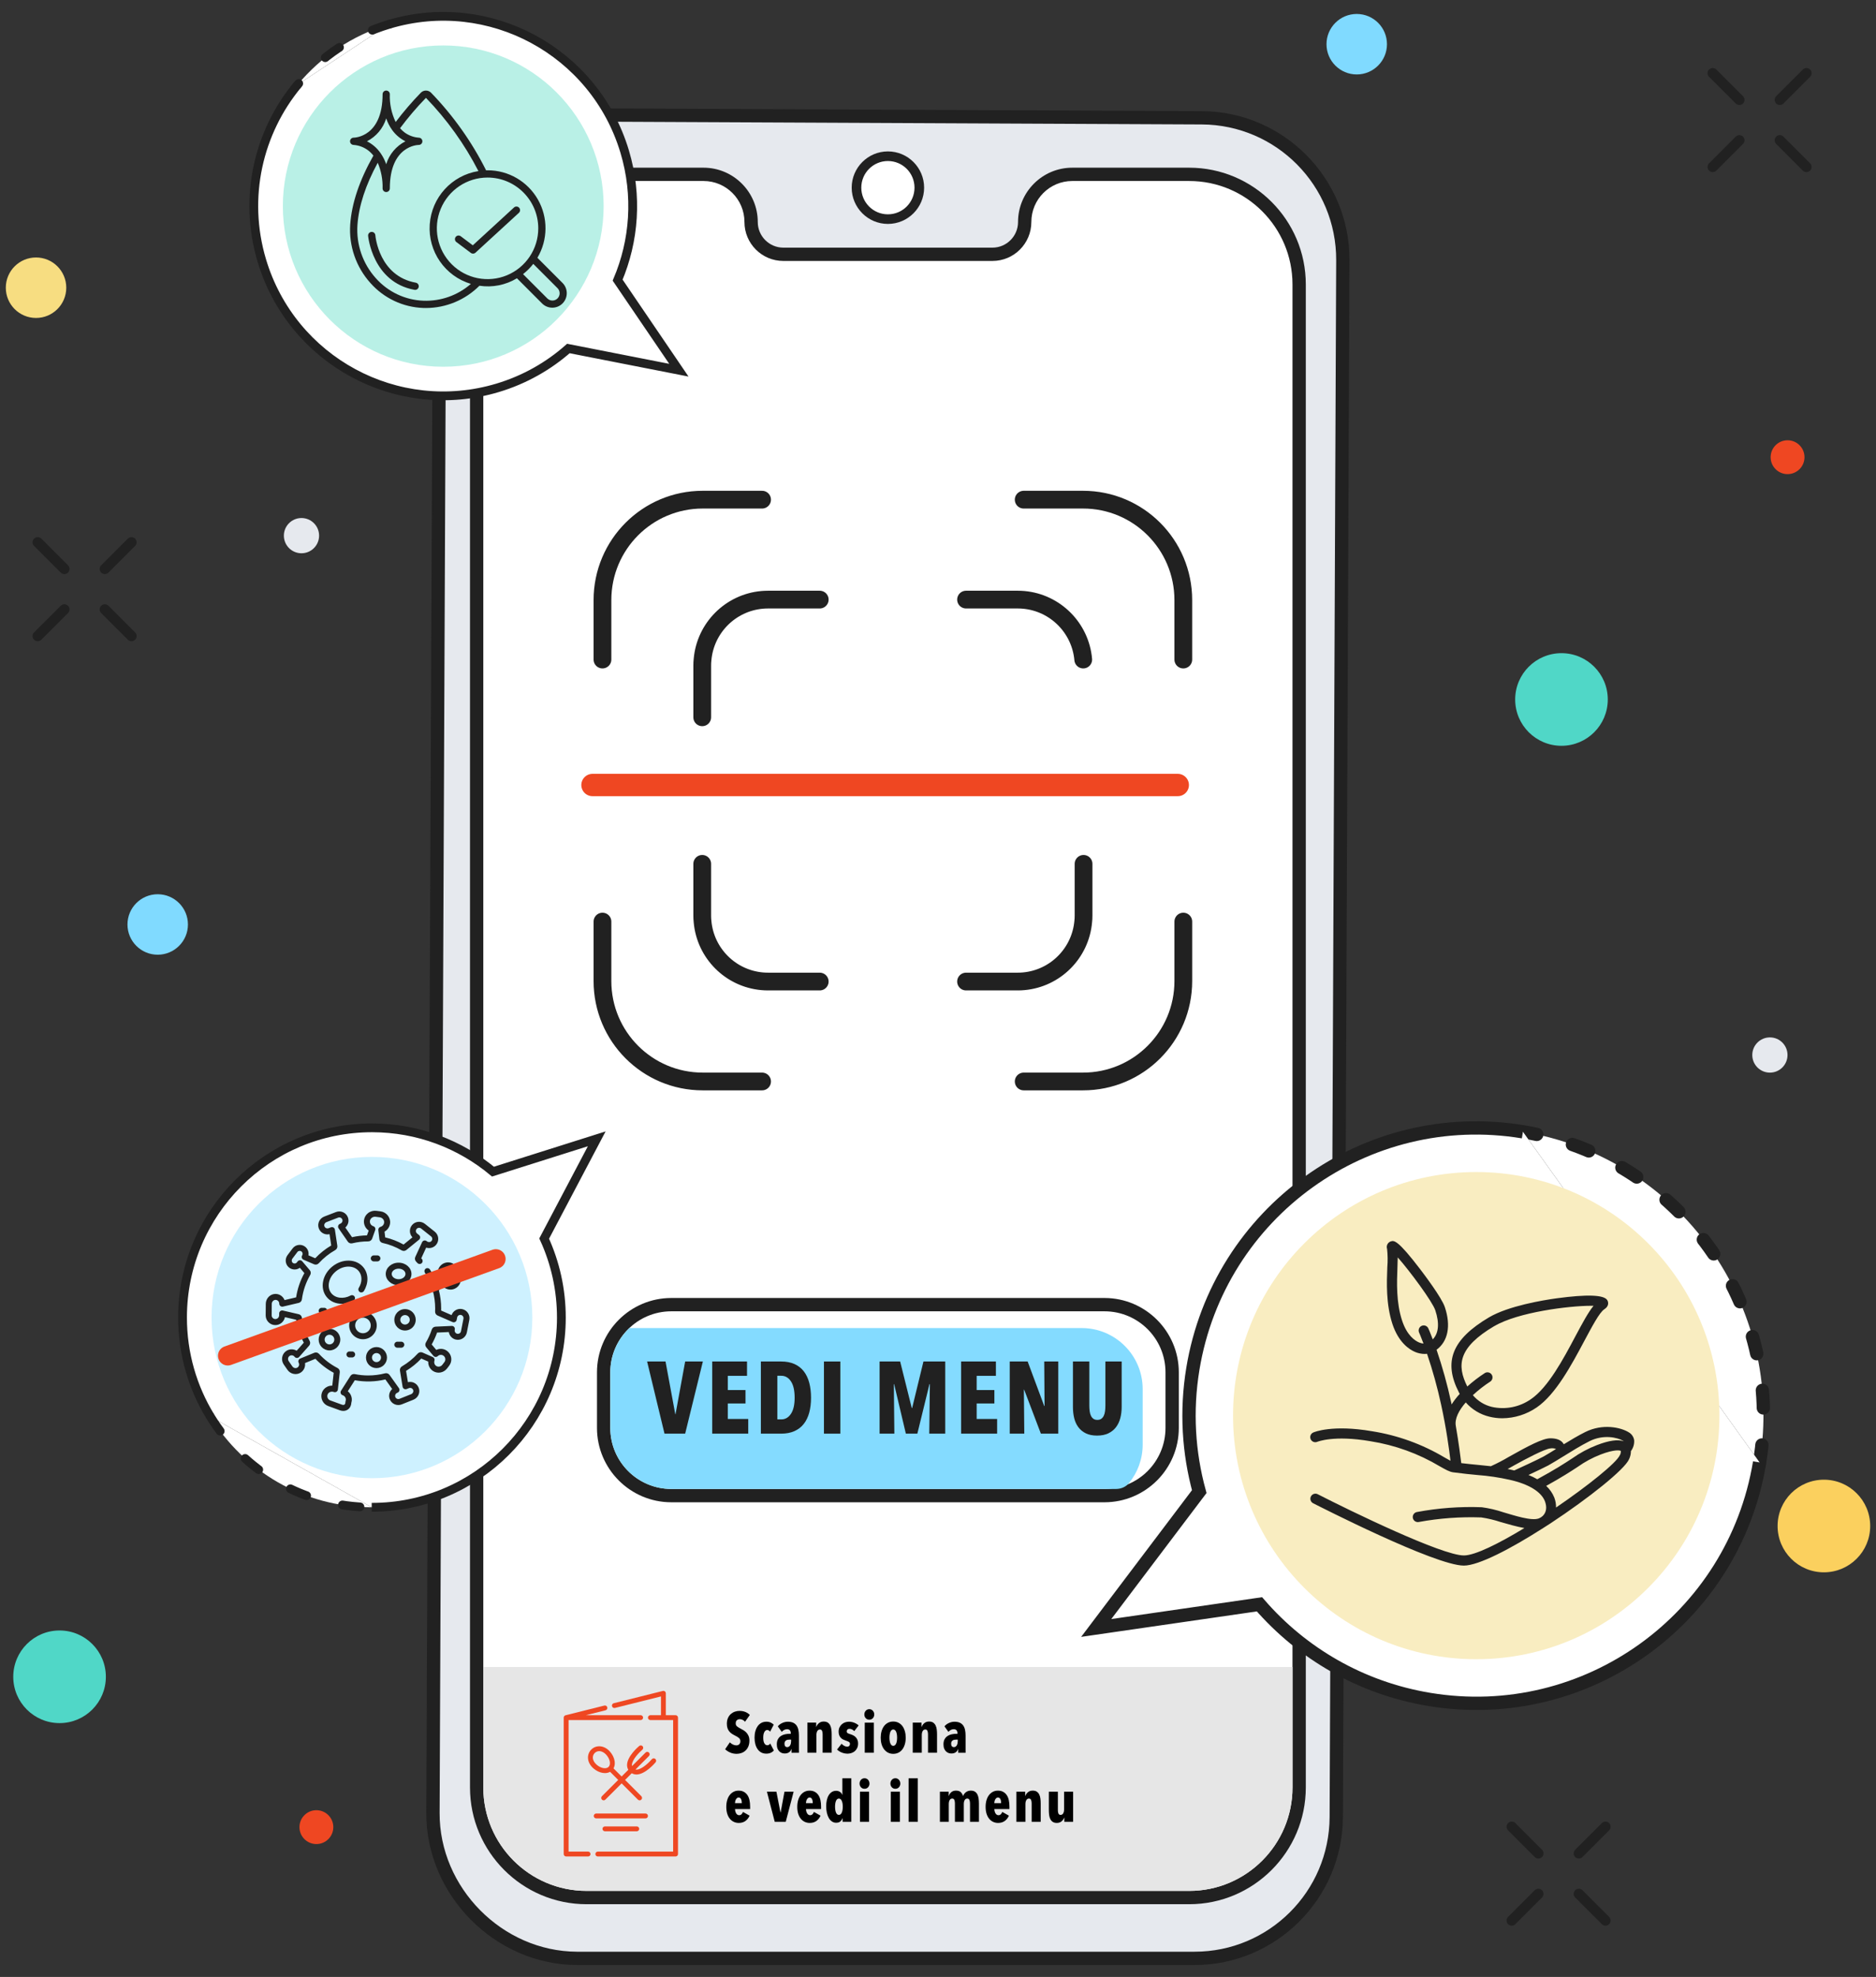 <?xml version="1.0" encoding="utf-8"?>
<!-- Generator: Adobe Illustrator 23.0.0, SVG Export Plug-In . SVG Version: 6.00 Build 0)  -->
<svg version="1.1" id="Livello_1" xmlns="http://www.w3.org/2000/svg" xmlns:xlink="http://www.w3.org/1999/xlink" x="0px" y="0px"
	 viewBox="0 0 336 354" style="enable-background:new 0 0 336 354;" xml:space="preserve">
<rect x="0" y="0" width="336" height="354" fill="#333333" stroke="none"/>
<style type="text/css">
	.st0{fill:none;stroke:#212121;stroke-width:2.384;stroke-miterlimit:10;}
	.st1{fill:#84DBFF;}
	.st2{fill:none;stroke:#212121;stroke-width:1.845;stroke-linecap:round;stroke-miterlimit:10;}
	.st3{fill:#FFFFFF;stroke:#212121;stroke-width:2.384;stroke-miterlimit:10;}
	
		.st4{fill:#FFFFFF;stroke:#212121;stroke-width:2.384;stroke-linecap:round;stroke-miterlimit:10;stroke-dasharray:3.521,7.417;}
	.st5{fill:#B9F0E6;}
	.st6{fill:#80DAFF;}
	.st7{fill:#F7DD81;}
	.st8{fill:#50D7C7;}
	.st9{fill:#FBD05E;}
	.st10{fill:#E6E9EE;}
	.st11{fill:#212121;}
	.st12{fill:#FFFFFF;}
	.st13{fill:#FBD05E;stroke:#212121;stroke-width:2.384;stroke-miterlimit:10;}
	.st14{fill:#EF4722;stroke:#212121;stroke-width:2.384;stroke-miterlimit:10;enable-background:new    ;}
	.st15{fill:#84DBFF;stroke:#212121;stroke-width:2.384;stroke-miterlimit:10;}
	.st16{fill:none;stroke:#EF4722;stroke-width:3.5;stroke-linecap:round;stroke-miterlimit:10;}
	.st17{fill:#EF4722;enable-background:new    ;}
	.st18{fill:#E6E9EE;stroke:#212121;stroke-width:2.384;stroke-miterlimit:10;}
	
		.st19{fill:#FFFFFF;stroke:#212121;stroke-width:2.384;stroke-linecap:round;stroke-miterlimit:10;stroke-dasharray:3.153,6.642;}
	.st20{fill:#F9EDC1;}
	.st21{fill:none;stroke:#212121;stroke-width:2.24;stroke-linecap:round;stroke-miterlimit:10;}
	.st22{fill:#FFFFFF;stroke:#212121;stroke-width:2.185;stroke-miterlimit:10;}
	.st23{fill:#CEF1FF;}
	.st24{fill-rule:evenodd;clip-rule:evenodd;fill:#212121;}
	.st25{fill:none;stroke:#212121;stroke-width:3.179;stroke-linecap:round;stroke-miterlimit:10;}
	.st26{fill:none;stroke:#EF4722;stroke-width:4;stroke-linecap:round;stroke-miterlimit:10;enable-background:new    ;}
	.st27{fill:#E6E6E6;}
	.st28{fill:#FFFFFF;stroke:#212121;stroke-width:1.572;stroke-miterlimit:10;}
	
		.st29{fill:#FFFFFF;stroke:#212121;stroke-width:1.572;stroke-linecap:round;stroke-miterlimit:10;stroke-dasharray:3.153,6.642;}
	
		.st30{fill:#FFFFFF;stroke:#212121;stroke-width:2.384;stroke-linecap:round;stroke-miterlimit:10;stroke-dasharray:3.153,6.642;}
	.st31{fill:#FFFFFF;stroke:#212121;stroke-width:2.384;stroke-miterlimit:10;}
	.st32{fill:none;stroke:#EF4722;stroke-width:3.5;stroke-linecap:round;stroke-miterlimit:10;enable-background:new    ;}
	.st33{enable-background:new    ;}
	.st34{fill:#EF4722;}
</style>
<g>
	<line class="st2" x1="6.754" y1="97.103" x2="11.527" y2="101.876"/>
	<line class="st2" x1="18.774" y1="109.124" x2="23.547" y2="113.897"/>
	<line class="st2" x1="6.754" y1="113.897" x2="11.527" y2="109.124"/>
	<line class="st2" x1="18.774" y1="101.876" x2="23.547" y2="97.103"/>
</g>
<g>
	<line class="st2" x1="306.754" y1="13.103" x2="311.527" y2="17.876"/>
	<line class="st2" x1="318.774" y1="25.124" x2="323.547" y2="29.897"/>
	<line class="st2" x1="306.754" y1="29.897" x2="311.527" y2="25.124"/>
	<line class="st2" x1="318.774" y1="17.876" x2="323.547" y2="13.103"/>
</g>
<g>
	<line class="st2" x1="270.754" y1="327.103" x2="275.527" y2="331.876"/>
	<line class="st2" x1="282.774" y1="339.124" x2="287.547" y2="343.897"/>
	<line class="st2" x1="270.754" y1="343.897" x2="275.527" y2="339.124"/>
	<line class="st2" x1="282.774" y1="331.876" x2="287.547" y2="327.103"/>
</g>
<g>
	<path class="st10" d="M86.562,300.02v20.045c0,10.231,8.282,18.526,18.499,18.526h107.932
		c10.217,0,18.499-8.294,18.499-18.526v-20.045H86.562z"/>
	<g>
		<g>
			<g>
				<g>
					<g>
						<g>
							<g>
								<g>
									<g>
										<g>
											<path class="st10" d="M103.32,350.672c-14.034-0.063-25.834-11.986-25.775-26.034
												l1.176-278.753c0.059-13.954,11.442-25.306,25.375-25.306l111.15,0.514
												c13.988,0.065,25.32,11.513,25.26,25.52l-1.177,278.754
												c-0.059,13.953-11.442,25.306-25.376,25.306H103.32z"/>
											<path class="st11" d="M104.098,21.771c0.038-0,0.075,0,0.113,0
												l111.031,0.514c13.354,0.062,24.13,10.95,24.074,24.323l-1.177,278.754
												c-0.056,13.342-10.875,24.118-24.183,24.118c-0.038,0-0.076-0-0.114-0
												l-110.521,0c-13.354-0.061-24.64-11.464-24.583-24.837l1.177-278.754
												C79.97,32.547,90.789,21.772,104.098,21.771 M104.098,19.387h-0
												c-14.588,0.001-26.506,11.886-26.568,26.493l-1.176,278.754
												c-0.062,14.694,12.282,27.164,26.957,27.231l110.532-0l0.114,0
												c14.587,0,26.505-11.884,26.567-26.492l1.177-278.754
												c0.062-14.664-11.802-26.649-26.447-26.717L104.222,19.387L104.098,19.387
												L104.098,19.387z"/>
										</g>
									</g>
								</g>
							</g>
						</g>
					</g>
				</g>
			</g>
		</g>
	</g>
	<g>
		<path class="st12" d="M105.061,339.783c-10.858,0-19.691-8.846-19.691-19.718V50.938
			c0-10.873,8.833-19.718,19.691-19.718h20.941c4.701,0,8.524,3.829,8.524,8.535
			c0,3.187,2.588,5.78,5.77,5.78h37.46c3.182,0,5.77-2.593,5.77-5.78
			c0-4.706,3.824-8.535,8.524-8.535h20.941c10.858,0,19.691,8.845,19.691,19.718
			v269.128c0,10.872-8.833,19.718-19.691,19.718H105.061z"/>
		<path class="st11" d="M212.992,32.412c10.217,0,18.499,8.294,18.499,18.526v269.128
			c0,10.231-8.282,18.526-18.499,18.526H105.061c-10.217,0-18.499-8.294-18.499-18.526
			V50.937c0-10.231,8.282-18.526,18.499-18.526h20.941
			c4.05,0,7.332,3.288,7.332,7.343v0c0,3.851,3.117,6.972,6.962,6.972h37.46
			c3.845,0,6.962-3.121,6.962-6.972c0-4.055,3.283-7.343,7.332-7.343H212.992
			 M212.992,30.028h-20.941c-5.358,0-9.716,4.363-9.716,9.727
			c0,2.53-2.054,4.588-4.578,4.588h-37.46c-2.524,0-4.578-2.058-4.578-4.588
			c0-5.363-4.359-9.727-9.716-9.727H105.061c-11.515,0-20.883,9.38-20.883,20.91
			v269.128c0,11.53,9.368,20.91,20.883,20.91h107.932
			c11.515,0,20.883-9.38,20.883-20.91V50.937
			C233.876,39.408,224.508,30.028,212.992,30.028L212.992,30.028z"/>
	</g>
	<g>
		<path class="st12" d="M159.027,39.237c-3.102,0-5.625-2.526-5.625-5.632
			c0-3.105,2.523-5.632,5.625-5.632c3.102,0,5.625,2.526,5.625,5.632
			C164.652,36.71,162.128,39.237,159.027,39.237z"/>
		<g>
			<path class="st11" d="M159.027,28.833c2.632,0,4.765,2.136,4.765,4.772
				s-2.133,4.772-4.765,4.772c-2.632,0-4.765-2.136-4.765-4.772
				S156.395,28.833,159.027,28.833 M159.027,27.112c-3.576,0-6.486,2.913-6.486,6.492
				s2.909,6.492,6.486,6.492s6.486-2.913,6.486-6.492
				S162.603,27.112,159.027,27.112L159.027,27.112z"/>
		</g>
	</g>
	<g>
		<path class="st25" d="M107.904,165.023v10.649c0,9.933,8.037,17.981,17.955,17.981h10.634"/>
		<path class="st25" d="M211.936,165.023v10.649c0,9.933-8.037,17.981-17.955,17.981h-10.633"
			/>
		<path class="st25" d="M183.347,89.472h10.633c9.919,0,17.955,8.048,17.955,17.981v10.649"/>
		<path class="st25" d="M107.904,118.102v-10.649c0-9.933,8.037-17.981,17.955-17.981h10.634"/>
		<path class="st25" d="M125.772,128.441v-9.273c0-0.358,0.016-0.716,0.056-1.066
			c0.5-5.67,5.003-10.179,10.665-10.688c0.349-0.032,0.707-0.048,1.064-0.048
			h9.26"/>
		<path class="st25" d="M173.023,107.366h9.26c0.357,0,0.715,0.016,1.064,0.048
			c5.662,0.509,10.165,5.018,10.665,10.688"/>
		<path class="st25" d="M194.068,154.685v9.273c0,0.358-0.016,0.716-0.056,1.066
			c-0.5,5.67-5.003,10.179-10.665,10.688c-0.349,0.032-0.707,0.048-1.064,0.048
			h-9.26"/>
		<path class="st25" d="M146.817,175.759h-9.26c-0.357,0-0.715-0.016-1.064-0.048
			c-5.662-0.509-10.165-5.018-10.665-10.688c-0.04-0.35-0.056-0.708-0.056-1.066
			v-9.273"/>
		<line class="st26" x1="106.117" y1="140.569" x2="210.943" y2="140.569"/>
	</g>
	<g>
		<path class="st12" d="M120.236,267.812c-6.684,0-12.122-5.438-12.122-12.122v-9.952
			c0-6.684,5.438-12.121,12.122-12.121h77.581c6.684,0,12.122,5.438,12.122,12.121v9.952
			c0,6.684-5.438,12.122-12.122,12.122H120.236z"/>
		<path class="st11" d="M197.817,234.808c6.036,0,10.929,4.893,10.929,10.929v9.952
			c0,6.036-4.893,10.929-10.929,10.929h-77.581c-6.036,0-10.929-4.893-10.929-10.929
			v-9.952c0-6.036,4.893-10.929,10.929-10.929H197.817 M197.817,232.424h-77.581
			c-7.341,0-13.314,5.972-13.314,13.314v9.952c0,7.341,5.972,13.314,13.314,13.314
			h77.581c7.341,0,13.314-5.972,13.314-13.314v-9.952
			C211.131,238.397,205.158,232.424,197.817,232.424L197.817,232.424z"/>
	</g>
	<g>
		<path class="st1" d="M193.728,237.808h-80.999c-2.103,1.992-3.422,4.804-3.422,7.929v9.952
			c0,6.036,4.893,10.93,10.93,10.93h79.655c0.893,0,1.764-0.369,2.327-1.062
			c1.523-1.876,2.439-4.263,2.439-6.868v-9.952
			C204.657,242.701,199.764,237.808,193.728,237.808z"/>
	</g>
	<g>
		<path class="st11" d="M122.716,256.716h-3.7l-3.116-12.921h3.299l1.75,9.453h0.036
			l1.731-9.453h3.171L122.716,256.716z"/>
		<path class="st11" d="M127.563,256.716v-12.921h6.232v2.573h-3.444v2.537h3.171v2.408
			h-3.171v2.774h3.663v2.628H127.563z"/>
		<path class="st11" d="M145.259,250.292c0,0.974-0.106,1.855-0.319,2.646
			s-0.537,1.466-0.975,2.025s-0.993,0.992-1.668,1.296
			c-0.674,0.304-1.473,0.456-2.396,0.456h-3.626v-12.921h3.626
			c0.924,0,1.723,0.152,2.396,0.456c0.675,0.305,1.23,0.739,1.668,1.305
			c0.438,0.566,0.762,1.248,0.975,2.044
			C145.152,248.396,145.259,249.294,145.259,250.292z M142.324,250.292
			c0-1.302-0.222-2.284-0.665-2.947s-1.018-0.995-1.722-0.995h-0.711v7.812H139.938
			c0.704,0,1.278-0.332,1.722-0.995S142.324,251.545,142.324,250.292z"/>
		<path class="st11" d="M147.573,256.716v-12.921h2.934v12.921H147.573z"/>
		<path class="st11" d="M166.434,256.716l0.109-8.869h-0.072l-2.169,8.869h-2.06
			l-2.096-8.869h-0.055l0.092,8.869h-2.643v-12.921h3.681l2.078,8.322h0.072
			l2.023-8.322h3.899v12.921H166.434z"/>
		<path class="st11" d="M172.139,256.716v-12.921h6.232v2.573h-3.444v2.537h3.171v2.408
			h-3.171v2.774h3.663v2.628H172.139z"/>
		<path class="st11" d="M186.426,256.716l-2.988-7.866h-0.055l0.072,7.866h-2.605v-12.921
			h3.207l2.971,7.976h0.055l-0.055-7.976h2.515v12.921H186.426z"/>
		<path class="st11" d="M200.649,253.941c-0.164,0.621-0.423,1.162-0.775,1.625
			c-0.353,0.462-0.808,0.827-1.366,1.095c-0.56,0.268-1.233,0.401-2.023,0.401
			c-0.789,0-1.457-0.134-2.004-0.401s-0.993-0.633-1.34-1.095
			c-0.346-0.463-0.596-1.004-0.747-1.625c-0.152-0.62-0.228-1.289-0.228-2.007
			v-8.14h2.934v7.884c0,0.365,0.021,0.706,0.063,1.022
			c0.043,0.316,0.119,0.587,0.229,0.812c0.109,0.226,0.255,0.405,0.438,0.539
			c0.182,0.134,0.419,0.2,0.71,0.2c0.292,0,0.529-0.066,0.711-0.2
			c0.183-0.134,0.328-0.313,0.438-0.539c0.109-0.225,0.186-0.495,0.228-0.812
			c0.043-0.316,0.064-0.657,0.064-1.022v-7.884h2.915v8.14
			C200.895,252.652,200.812,253.321,200.649,253.941z"/>
	</g>
	<path class="st27" d="M86.562,298.5v21.565c0,10.231,8.282,18.526,18.499,18.526h107.932
		c10.217,0,18.499-8.294,18.499-18.526v-21.565H86.562z"/>
</g>
<path class="st28" d="M53.341,15.132c-7.038,8.46-9.842,20.181-6.451,31.519
	c5.376,17.974,24.284,28.18,42.232,22.797c4.845-1.453,9.118-3.901,12.679-7.043
	l19.79,3.883L110.621,50.163c2.983-7.035,3.626-15.113,1.265-23.007
	C106.51,9.183,87.603-1.024,69.654,4.36"/>
<path class="st29" d="M69.654,4.36c-6.626,1.987-12.195,5.822-16.314,10.773"/>
<ellipse class="st5" cx="79.388" cy="36.904" rx="28.726" ry="28.767"/>
<path class="st28" d="M66.574,269.9c18.736,0.024,33.944-15.166,33.969-33.929
	c0.007-5.065-1.102-9.868-3.081-14.189l9.415-17.858l-18.58,5.873
	c-5.868-4.887-13.406-7.832-21.635-7.843
	c-18.736-0.024-33.944,15.166-33.969,33.929
	c-0.008,6.51,1.812,12.594,4.976,17.766"/>
<path class="st29" d="M37.669,253.648c5.955,9.734,16.669,16.235,28.905,16.251"/>
<ellipse class="st23" cx="66.618" cy="235.927" rx="28.726" ry="28.767"/>
<g>
	<path class="st30" d="M315.151,261.867c4.621-28.07-14.355-54.576-42.384-59.204"/>
	<path class="st31" d="M272.766,202.663c-28.03-4.628-54.498,14.375-59.119,42.445
		c-1.247,7.577-0.762,15.036,1.144,21.986l-18.452,24.415l29.237-4.235
		c7.586,8.751,18.147,15.005,30.457,17.038
		c28.03,4.628,54.498-14.375,59.119-42.445"/>
	<ellipse class="st20" cx="264.399" cy="253.488" rx="43.556" ry="43.618"/>
	<g>
		<path class="st11" d="M292.685,257.877c-0.094-0.593-0.453-1.111-0.974-1.407
			c-1.414-0.876-4.659-1.607-7.791-0.041c-1.305,0.654-2.62,1.439-3.844,2.192
			c-0.027-0.054-0.059-0.109-0.091-0.163c-0.412-0.608-1.188-0.908-2.303-0.908
			c-1.387,0-3.952,1.362-7.42,3.309c-1.049,0.622-2.13,1.186-3.241,1.689
			c-0.725-0.086-1.432-0.154-2.198-0.227c-0.906-0.086-1.89-0.182-3.105-0.327
			c-0.15-1.171-0.444-3.59-0.97-6.618c-0.263-1.362,0.589-2.882,1.777-4.253
			c1.109,1.265,2.581,2.156,4.215,2.551c0.76,0.191,1.541,0.287,2.325,0.286
			c2.202-0.016,4.349-0.691,6.164-1.938c3.422-2.342,6.246-7.63,8.512-11.879
			c1.36-2.528,2.72-5.143,3.599-5.701c0.879-0.558,0.739-1.294,0.526-1.639
			c-0.589-0.953-3.626-1.058-9.065-0.322c-2.475,0.34-8.612,1.362-12.088,3.395
			c-6.663,3.931-8.258,7.966-5.394,13.499l0.127,0.218
			c-0.541,0.584-1.028,1.216-1.455,1.888l-0.082-0.386
			c-0.691-3.183-1.564-6.323-2.615-9.405c2.04-1.498,2.606-4.267,1.491-7.607
			c-0.548-1.711-3.767-5.942-4.401-6.781c-4.079-5.347-4.705-5.174-5.253-5.025
			c-0.561,0.169-0.879,0.761-0.71,1.323c0.004,0.013,0.008,0.026,0.012,0.039
			c0.118,1.082,0.132,2.174,0.041,3.259c-0.109,2.778-0.254,6.582,0.907,10.158
			c1.11,3.363,3.041,4.598,4.079,5.034c0.54,0.227,1.119,0.347,1.704,0.354
			c0.142,0,0.285-0.009,0.426-0.027c1.009,2.976,1.849,6.007,2.516,9.078
			c0.943,4.289,1.455,8.138,1.682,10.077c-0.313-0.159-0.684-0.372-1.07-0.595
			c-3.987-2.376-8.389-3.969-12.972-4.693c-7.121-1.23-10.398,0.163-10.534,0.222
			c-0.459,0.201-0.669,0.736-0.469,1.196c0.2,0.46,0.735,0.67,1.194,0.47
			c0.032,0,2.914-1.235,9.518-0.1c4.387,0.69,8.601,2.215,12.415,4.494
			c1.043,0.586,1.727,0.98,2.389,1.071c1.813,0.245,3.173,0.372,4.369,0.486
			c1.956,0.146,3.898,0.436,5.811,0.867c3.39,0.767,5.616,2.138,6.269,3.849
			c0.335,0.908,0.331,1.879-0.372,2.587c-0.199,0.194-0.432,0.348-0.689,0.454
			c-1.323,0.54-4.533-0.549-6.377-1.08c-1.26-0.425-2.558-0.729-3.875-0.908
			c-3.9-0.147-7.804,0.143-11.64,0.862c-0.491,0.1-0.807,0.58-0.707,1.071
			c0.1,0.491,0.579,0.808,1.07,0.708c3.688-0.678,7.439-0.952,11.186-0.817
			c1.176,0.174,2.335,0.45,3.463,0.826c1.45,0.418,2.919,0.835,4.256,1.076
			c-4.601,2.791-8.848,4.907-10.837,4.907c-3.925,0-20.242-7.925-26.198-10.975
			c-0.452-0.215-0.993-0.022-1.208,0.431c-0.206,0.434-0.038,0.954,0.383,1.185
			c0.907,0.454,21.861,11.175,27.023,11.175c2.638,0,8.408-3.023,14.164-6.7
			c0.607-0.404,0.907-0.59,1.36-0.871c6.817-4.489,13.294-9.65,14.069-11.493
			c0.213-0.452,0.324-0.944,0.326-1.443
			C292.53,259.273,292.737,258.578,292.685,257.877L292.685,257.877z M267.661,237.451
			c4.233-2.496,13.389-3.631,17.251-3.631h0.499
			c-0.947,1.153-1.967,3.059-3.245,5.447c-2.171,4.103-4.891,9.173-7.959,11.266
			c-2.041,1.431-4.59,1.936-7.021,1.389c-1.324-0.32-2.512-1.055-3.39-2.097
			c0.974-0.908,2.027-1.728,3.146-2.451c0.405-0.295,0.494-0.863,0.2-1.268
			c-0.269-0.37-0.77-0.482-1.17-0.262c-1.12,0.724-2.181,1.536-3.173,2.428
			c-1.895-3.79-1.673-6.967,4.841-10.821H267.661z M254.186,240.397
			c-0.766-0.318-2.18-1.248-3.064-3.926c-1.079-3.259-0.938-6.877-0.834-9.532
			c0-0.654,0.05-1.248,0.054-1.784c2.18,2.465,6.205,7.907,6.726,9.468
			c0.771,2.315,0.612,4.117-0.453,5.211c-0.453-1.212-0.761-1.893-0.793-1.965
			c-0.205-0.457-0.742-0.662-1.199-0.456c-0.457,0.206-0.661,0.743-0.456,1.201
			c0,0,0.317,0.713,0.789,1.974C254.692,240.559,254.433,240.495,254.186,240.397z
			 M284.708,258.054c2.452-1.23,4.986-0.676,6.028-0.041
			c0.03,0.018,0.057,0.039,0.082,0.064c-1.043-0.368-2.642-0.145-4.795,0.685
			c-1.564,0.604-3.047,1.4-4.415,2.369c-1.292,0.849-3.055,2.002-6.273,3.749
			c-0.507-0.291-1.034-0.546-1.577-0.763c1.31-0.608,2.869-1.362,3.526-1.702
			c0.802-0.454,1.75-1.026,2.747-1.648
			C281.481,259.869,283.122,258.848,284.708,258.054L284.708,258.054z M271.11,262.438
			c2.085-1.162,5.53-2.978,6.55-3.077c0.349-0.064,0.708-0.03,1.038,0.1
			c-0.834,0.517-1.623,0.999-2.266,1.362c-0.984,0.536-4.252,2.043-5.226,2.487
			l-0.354-0.086l-0.829-0.182c0.34-0.177,0.693-0.377,1.097-0.604H271.11z
			 M290.115,260.573c-0.589,1.362-5.666,5.447-11.422,9.373
			c0.013-0.598-0.089-1.193-0.299-1.752c-0.323-0.809-0.823-1.535-1.464-2.124
			c2.819-1.557,4.446-2.619,5.661-3.418c1.263-0.899,2.634-1.637,4.079-2.197
			c2.547-0.98,3.513-0.749,3.626-0.645c0.018,0.266-0.042,0.531-0.172,0.763
			H290.115z"/>
	</g>
</g>
<g id="Page-1_1_">
	<g>
		<g id="Shape_1_">
			<path class="st11" d="M84.333,45.289c0.25,0.187,0.597,0.17,0.827-0.041l7.776-7.138
				c0.264-0.242,0.281-0.653,0.04-0.917c-0.242-0.264-0.652-0.282-0.916-0.04
				l-7.379,6.773l-2.162-1.622c-0.286-0.215-0.692-0.157-0.907,0.13
				c-0.215,0.287-0.157,0.693,0.13,0.909L84.333,45.289z"/>
		</g>
		<g>
			<path class="st11" d="M63.338,25.951c0.916,0.067,1.795,0.389,2.537,0.932
				c0.378,0.28,0.715,0.609,1.004,0.981c-2.491,4.389-3.895,8.546-4.155,12.358
				C62.471,44.05,63.774,47.818,66.337,50.669c2.416,2.731,5.844,4.349,9.485,4.478
				c0.152,0.005,0.304,0.007,0.454,0.007c3.598-0.004,7.048-1.438,9.59-3.988
				c2.327,0.354,4.705-0.119,6.72-1.337l4.558,4.564
				c1.021,0.959,2.617,0.934,3.607-0.057s1.015-2.59,0.057-3.612l-4.557-4.565
				c1.901-3.209,1.935-7.193,0.088-10.433c-1.847-3.241-5.289-5.238-9.015-5.232
				c-0.087,0-0.172,0.011-0.259,0.013c-2.56-5.111-5.885-9.8-9.86-13.905
				c-0.244-0.247-0.576-0.385-0.922-0.385h-0.008
				c-0.342,0.003-0.669,0.143-0.907,0.389c-1.607,1.653-3.11,3.404-4.502,5.241
				c-0.75-1.55-1.11-3.26-1.047-4.982c0-0.358-0.29-0.649-0.648-0.649
				c-0.358,0-0.648,0.291-0.648,0.649c0,7.637-4.964,7.787-5.184,7.787
				c-0.358,0-0.648,0.291-0.648,0.649s0.29,0.649,0.648,0.649L63.338,25.951z
				 M99.894,51.64c0.471,0.512,0.454,1.305-0.037,1.797
				c-0.491,0.492-1.283,0.508-1.794,0.037l-4.383-4.389
				c0.684-0.533,1.299-1.149,1.831-1.834L99.894,51.64z M96.406,40.887
				c0,3.679-2.213,6.995-5.607,8.403s-7.301,0.629-9.898-1.972
				s-3.374-6.514-1.968-9.912c1.406-3.399,4.718-5.615,8.392-5.614
				c5.014,0.006,9.076,4.075,9.082,9.095V40.887z M76.286,17.518
				c3.761,3.886,6.929,8.306,9.401,13.117c-4.778,0.759-8.396,4.726-8.72,9.559
				c-0.324,4.833,2.733,9.249,7.367,10.641c-2.339,2.043-5.366,3.12-8.467,3.014
				c-3.288-0.117-6.385-1.58-8.566-4.047c-2.329-2.591-3.513-6.014-3.283-9.492
				c0.235-3.434,1.465-7.188,3.637-11.168c0.616,1.452,0.912,3.019,0.869,4.596
				c0,0.358,0.29,0.649,0.648,0.649s0.648-0.291,0.648-0.649
				c0-7.646,4.975-7.787,5.184-7.787c0.358,0,0.648-0.291,0.648-0.649
				s-0.29-0.649-0.648-0.649c-0.916-0.067-1.795-0.389-2.537-0.932
				c-0.299-0.223-0.573-0.479-0.816-0.762c1.427-1.912,2.976-3.729,4.637-5.441
				V17.518z M69.17,21.203c0.254,0.747,0.618,1.452,1.081,2.092
				c0.01,0.017,0.021,0.033,0.032,0.049c0.611,0.829,1.411,1.501,2.333,1.958
				c-1.654,0.844-2.897,2.322-3.446,4.099c-0.233-0.676-0.555-1.318-0.959-1.909
				c-0.021-0.041-0.048-0.079-0.078-0.114c-0.619-0.882-1.447-1.595-2.409-2.077
				C67.378,24.458,68.621,22.979,69.17,21.203L69.17,21.203z"/>
		</g>
		<g>
			<path class="st11" d="M74.47,50.621c-6.543-1.191-7.221-8.203-7.244-8.501
				c-0.03-0.358-0.344-0.625-0.702-0.595c-0.358,0.03-0.624,0.345-0.594,0.703
				c0.007,0.082,0.778,8.299,8.306,9.669c0.039,0.007,0.078,0.011,0.118,0.011
				c0.335-0,0.615-0.256,0.645-0.591c0.03-0.335-0.2-0.637-0.53-0.697
				H74.47z"/>
		</g>
	</g>
</g>
<g>
	<g>
		<path class="st11" d="M82.758,234.408c-0.432-0.085-0.87,0.004-1.235,0.249
			c-0.302,0.203-0.524,0.495-0.64,0.834l-1.876-0.82
			c0.004-0.129,0.006-0.255,0.006-0.379c0-1.105-0.138-2.201-0.411-3.264
			l0.841-0.572c0.533,0.468,1.309,0.608,1.987,0.312
			c0.913-0.397,1.351-1.456,0.996-2.409L82.031,227.296
			c-0.359-0.965-1.392-1.474-2.352-1.159c-0.486,0.16-0.876,0.5-1.1,0.959
			c-0.127,0.261-0.192,0.541-0.192,0.822l-0.955,0.133
			c-0.131-0.24-0.274-0.483-0.426-0.726c-0.158-0.251-0.489-0.326-0.739-0.168
			c-0.25,0.158-0.325,0.489-0.168,0.74c0.18,0.286,0.345,0.573,0.491,0.852
			c0.146,0.28,0.454,0.439,0.765,0.396l1.722-0.241
			c0.16-0.022,0.301-0.116,0.384-0.254c0.083-0.138,0.1-0.307,0.046-0.459
			c-0.074-0.206-0.062-0.428,0.034-0.625c0.096-0.196,0.263-0.342,0.472-0.411
			c0.404-0.133,0.858,0.098,1.013,0.514l0.396,1.065
			c0.153,0.412-0.035,0.883-0.419,1.051c-0.368,0.16-0.801,0.023-1.008-0.319
			c-0.076-0.126-0.2-0.215-0.344-0.246c-0.143-0.031-0.293-0.002-0.415,0.08
			l-1.428,0.97c-0.265,0.18-0.385,0.509-0.3,0.818
			c0.287,1.039,0.432,2.117,0.432,3.203c0,0.178-0.005,0.364-0.013,0.553
			c-0.014,0.308,0.165,0.597,0.447,0.72l2.677,1.171
			c0.149,0.065,0.319,0.059,0.463-0.016c0.144-0.075,0.246-0.212,0.277-0.372
			l0.085-0.433c0.03-0.151,0.116-0.281,0.244-0.367
			c0.127-0.086,0.281-0.117,0.431-0.087c0.311,0.061,0.515,0.364,0.454,0.676
			l-0.439,2.24c-0.031,0.156-0.121,0.289-0.255,0.375
			c-0.134,0.085-0.293,0.111-0.448,0.073c-0.293-0.072-0.481-0.386-0.42-0.7
			l0.012-0.06c0.032-0.162-0.013-0.329-0.12-0.453
			c-0.107-0.125-0.267-0.194-0.43-0.186l-2.896,0.132
			c-0.307,0.014-0.578,0.22-0.675,0.513c-0.268,0.811-0.624,1.595-1.058,2.329
			c-0.162,0.273-0.133,0.62,0.071,0.863l1.281,1.524
			c0.095,0.113,0.233,0.182,0.38,0.19c0.148,0.008,0.292-0.045,0.399-0.147
			c0.287-0.273,0.724-0.297,1.038-0.056c0.17,0.13,0.279,0.319,0.308,0.532
			s-0.028,0.424-0.158,0.594l-0.371,0.486c-0.267,0.349-0.765,0.439-1.11,0.2
			c-0.294-0.203-0.419-0.58-0.305-0.919c0.089-0.263-0.038-0.551-0.292-0.663
			l-1.845-0.812c-0.293-0.129-0.636-0.056-0.853,0.182
			c-0.823,0.905-1.773,1.676-2.824,2.291c-0.266,0.155-0.41,0.463-0.361,0.766
			l0.472,2.885c0.026,0.161,0.124,0.3,0.265,0.38
			c0.142,0.08,0.311,0.091,0.462,0.031l0.409-0.164
			c0.147-0.059,0.308-0.055,0.453,0.011c0.144,0.066,0.253,0.186,0.305,0.337
			c0.099,0.285-0.063,0.614-0.359,0.733l-2.088,0.836
			c-0.147,0.059-0.308,0.055-0.453-0.011c-0.144-0.066-0.253-0.186-0.305-0.337
			c-0.099-0.285,0.062-0.614,0.359-0.733l0.057-0.023
			c0.153-0.061,0.269-0.189,0.315-0.347c0.046-0.158,0.018-0.329-0.078-0.463
			l-1.684-2.363c-0.178-0.25-0.498-0.366-0.796-0.289
			c-0.982,0.255-1.997,0.384-3.017,0.384c-0.808,0-1.618-0.082-2.407-0.243
			c-0.301-0.061-0.614,0.071-0.78,0.33l-1.686,2.648
			c-0.087,0.137-0.108,0.307-0.056,0.461c0.052,0.154,0.171,0.276,0.324,0.332
			l0.06,0.022c0.205,0.075,0.368,0.225,0.46,0.423
			c0.092,0.198,0.101,0.42,0.027,0.625c-0.022,0.059-0.032,0.121-0.032,0.184
			c0,0.203-0.06,0.357-0.168,0.433c-0.109,0.076-0.273,0.08-0.464,0.01
			l-2.071-0.756c-0.415-0.151-0.635-0.614-0.492-1.032
			c0.068-0.199,0.216-0.361,0.414-0.456c0.21-0.1,0.454-0.113,0.67-0.034
			l0.047,0.017c0.154,0.057,0.326,0.039,0.466-0.048
			c0.14-0.087,0.232-0.233,0.25-0.397l0.343-3.103
			c0.034-0.305-0.127-0.605-0.4-0.747c-1.253-0.648-2.373-1.505-3.331-2.547
			c-0.211-0.23-0.545-0.304-0.833-0.186l-2.527,1.038
			c-0.14,0.058-0.25,0.172-0.301,0.315c-0.051,0.143-0.04,0.301,0.032,0.435
			c0.16,0.3,0.066,0.669-0.218,0.856c-0.294,0.194-0.705,0.103-0.916-0.202
			l-0.647-0.933c-0.208-0.299-0.158-0.701,0.113-0.915
			c0.14-0.11,0.314-0.159,0.489-0.136c0.176,0.023,0.332,0.113,0.439,0.255
			c0.097,0.128,0.246,0.206,0.407,0.213c0.16,0.006,0.315-0.06,0.422-0.181
			l1.78-2.015c0.209-0.236,0.246-0.581,0.093-0.858
			c-0.191-0.346-0.369-0.71-0.529-1.082c-0.117-0.272-0.432-0.398-0.704-0.281
			c-0.272,0.117-0.398,0.432-0.281,0.705c0.143,0.333,0.3,0.661,0.467,0.977
			l-1.275,1.443c-0.205-0.126-0.436-0.208-0.683-0.24
			c-0.463-0.06-0.921,0.067-1.289,0.358c-0.715,0.564-0.86,1.605-0.329,2.37
			l0.647,0.933c0.54,0.779,1.61,0.997,2.385,0.486
			c0.58-0.382,0.859-1.048,0.762-1.697l1.863-0.765
			c0.957,1.006,2.057,1.847,3.276,2.504l-0.255,2.305
			c-0.306-0.009-0.614,0.055-0.894,0.189c-0.461,0.22-0.804,0.602-0.966,1.076
			c-0.332,0.967,0.179,2.039,1.139,2.389l2.071,0.756
			c0.208,0.076,0.417,0.113,0.618,0.113c0.303,0,0.588-0.085,0.827-0.253
			c0.375-0.263,0.599-0.703,0.623-1.218c0.139-0.449,0.107-0.927-0.092-1.355
			c-0.128-0.275-0.315-0.51-0.547-0.692l1.258-1.976
			c1.807,0.337,3.691,0.287,5.471-0.143l1.223,1.715
			c-0.481,0.436-0.681,1.122-0.46,1.761c0.149,0.431,0.459,0.772,0.872,0.961
			c0.408,0.186,0.88,0.198,1.296,0.031l2.088-0.836
			c0.834-0.334,1.262-1.248,0.974-2.081c-0.149-0.431-0.459-0.772-0.872-0.961
			c-0.339-0.155-0.723-0.189-1.082-0.1l-0.331-2.022
			c1.003-0.61,1.918-1.352,2.725-2.209l1.247,0.548
			c-0.035,0.641,0.262,1.276,0.807,1.653c0.822,0.567,1.951,0.378,2.569-0.432
			l0.371-0.486c0.304-0.398,0.435-0.891,0.369-1.388s-0.321-0.938-0.719-1.243
			c-0.58-0.444-1.337-0.504-1.96-0.197l-0.822-0.978
			c0.384-0.677,0.708-1.391,0.966-2.127l2.102-0.096
			c0.104,0.642,0.571,1.182,1.226,1.343c0.442,0.109,0.897,0.034,1.28-0.211
			c0.378-0.241,0.644-0.632,0.73-1.072l0.439-2.24
			C84.232,235.452,83.649,234.583,82.758,234.408L82.758,234.408z"/>
	</g>
	<g>
		<path class="st11" d="M51.037,235.858l2.008,0.465c0.044,0.28,0.098,0.564,0.161,0.847
			c0.056,0.25,0.277,0.419,0.522,0.419c0.039,0,0.078-0.004,0.118-0.013
			c0.289-0.065,0.47-0.352,0.405-0.641c-0.074-0.329-0.134-0.659-0.178-0.98
			c-0.042-0.306-0.272-0.558-0.571-0.627l-2.844-0.658
			c-0.158-0.037-0.325,0.001-0.452,0.101c-0.128,0.101-0.203,0.254-0.204,0.417
			l-0.003,0.333c-0.003,0.373-0.309,0.677-0.682,0.677
			c-0.178,0-0.344-0.07-0.469-0.196c-0.125-0.126-0.193-0.294-0.191-0.472
			l0.019-2.069c0.002-0.19,0.082-0.375,0.221-0.509
			c0.13-0.126,0.295-0.193,0.469-0.188c0.362,0.01,0.655,0.313,0.653,0.676
			c-0.001,0.164,0.073,0.32,0.202,0.423c0.128,0.103,0.297,0.14,0.456,0.103
			l2.824-0.663c0.299-0.07,0.528-0.323,0.569-0.629
			c0.208-1.548,0.71-3.019,1.49-4.373c0.157-0.273,0.126-0.618-0.078-0.858
			l-1.347-1.584c-0.105-0.124-0.26-0.193-0.423-0.189
			c-0.162,0.005-0.314,0.083-0.412,0.213l-0.117,0.155
			c-0.087,0.115-0.214,0.188-0.358,0.205c-0.143,0.016-0.284-0.026-0.396-0.119
			c-0.211-0.176-0.239-0.509-0.063-0.742l0.897-1.188
			c0.174-0.231,0.503-0.276,0.733-0.102c0.216,0.163,0.271,0.47,0.126,0.698
			c-0.084,0.133-0.106,0.295-0.06,0.445s0.156,0.273,0.299,0.335l1.883,0.816
			c0.292,0.127,0.633,0.053,0.848-0.183c0.857-0.941,1.851-1.735,2.954-2.361
			c0.267-0.152,0.416-0.458,0.371-0.761l-0.434-2.891
			c-0.024-0.161-0.12-0.302-0.26-0.384c-0.141-0.082-0.311-0.096-0.462-0.037
			l-0.411,0.158c-0.148,0.057-0.309,0.051-0.452-0.017
			c-0.143-0.068-0.25-0.189-0.3-0.341c-0.095-0.287,0.071-0.613,0.369-0.728
			l2.099-0.808c0.148-0.057,0.309-0.051,0.452,0.017
			c0.143,0.068,0.25,0.189,0.3,0.341c0.095,0.287-0.071,0.613-0.369,0.729
			l-0.057,0.022c-0.153,0.059-0.271,0.186-0.32,0.343
			c-0.048,0.157-0.022,0.328,0.072,0.464l1.652,2.385
			c0.175,0.252,0.493,0.373,0.791,0.299c0.931-0.228,1.894-0.344,2.864-0.344
			h0c0.316,0,0.6-0.2,0.705-0.496l0.547-1.533
			c0.049-0.137,0.04-0.289-0.025-0.42c-0.065-0.131-0.18-0.229-0.32-0.273
			c-0.398-0.125-0.652-0.517-0.603-0.931c0.026-0.221,0.142-0.422,0.326-0.566
			c0.193-0.151,0.44-0.221,0.679-0.191l0.751,0.095
			c0.487,0.061,0.842,0.493,0.791,0.961c-0.039,0.362-0.292,0.655-0.644,0.748
			c-0.258,0.068-0.427,0.315-0.397,0.58l0.19,1.661
			c0.036,0.317,0.27,0.576,0.582,0.645c1.197,0.263,2.344,0.709,3.408,1.326
			c0.267,0.155,0.606,0.128,0.845-0.066l2.267-1.843
			c0.126-0.103,0.199-0.257,0.198-0.42c-0.001-0.163-0.075-0.316-0.203-0.417
			l-0.345-0.274c-0.124-0.099-0.201-0.24-0.215-0.399
			c-0.014-0.158,0.036-0.312,0.141-0.432c0.198-0.228,0.564-0.251,0.814-0.052
			l1.761,1.4c0.124,0.099,0.201,0.24,0.215,0.399
			c0.014,0.158-0.035,0.312-0.141,0.432c-0.198,0.227-0.564,0.25-0.814,0.052
			l-0.048-0.038c-0.129-0.103-0.298-0.14-0.457-0.102
			c-0.16,0.038-0.294,0.148-0.362,0.297l-1.214,2.639
			c-0.128,0.279-0.07,0.615,0.145,0.835c0.076,0.078,0.151,0.159,0.241,0.256
			c0.2,0.218,0.539,0.232,0.757,0.031c0.218-0.201,0.232-0.54,0.031-0.758
			c-0.038-0.041-0.074-0.08-0.108-0.117l0.882-1.917
			c0.617,0.202,1.311,0.035,1.755-0.474c0.3-0.343,0.442-0.782,0.401-1.235
			c-0.041-0.447-0.265-0.863-0.616-1.142l-1.761-1.4
			c-0.704-0.559-1.708-0.478-2.287,0.186c-0.3,0.343-0.442,0.782-0.401,1.235
			c0.034,0.372,0.195,0.723,0.45,0.99l-1.588,1.291
			c-1.037-0.577-2.143-1.008-3.294-1.283l-0.118-1.029
			c0.545-0.302,0.927-0.857,0.996-1.492c0.114-1.047-0.659-2.008-1.722-2.142
			l-0.751-0.095c-0.519-0.065-1.056,0.084-1.473,0.41
			c-0.411,0.322-0.67,0.778-0.73,1.285c-0.087,0.737,0.252,1.441,0.842,1.839
			l-0.31,0.869c-0.903,0.015-1.8,0.123-2.674,0.322l-1.199-1.731
			c0.487-0.43,0.696-1.113,0.484-1.754c-0.143-0.433-0.449-0.778-0.859-0.973
			c-0.405-0.192-0.877-0.209-1.295-0.048l-2.099,0.808
			c-0.839,0.323-1.279,1.231-1.002,2.068c0.143,0.433,0.448,0.778,0.859,0.973
			c0.337,0.16,0.72,0.199,1.081,0.114l0.304,2.026
			c-1.058,0.625-2.02,1.393-2.866,2.289l-1.21-0.524
			c0.098-0.574-0.121-1.182-0.607-1.55c-0.34-0.257-0.759-0.367-1.181-0.308
			c-0.422,0.059-0.796,0.278-1.053,0.619l-0.897,1.188
			c-0.525,0.695-0.423,1.667,0.232,2.214c0.339,0.283,0.766,0.411,1.204,0.361
			c0.276-0.032,0.538-0.136,0.759-0.298l0.812,0.955
			c-0.75,1.355-1.247,2.814-1.479,4.344l-2.073,0.487
			c-0.252-0.629-0.861-1.085-1.572-1.103c-0.463-0.012-0.903,0.161-1.241,0.489
			c-0.344,0.333-0.544,0.796-0.548,1.272l-0.019,2.069
			c-0.004,0.466,0.174,0.905,0.502,1.237s0.765,0.514,1.23,0.514
			c0.847,0,1.559-0.609,1.72-1.413L51.037,235.858z"/>
	</g>
	<g>
		<path class="st11" d="M63.298,232.929c0.261-0.139,0.361-0.464,0.222-0.725
			c-0.139-0.262-0.463-0.362-0.724-0.223c-1.28,0.68-2.74,0.5-3.47-0.427
			c-0.41-0.52-0.55-1.21-0.397-1.941c0.161-0.767,0.622-1.483,1.298-2.017
			c0.676-0.533,1.479-0.815,2.261-0.793c0.746,0.021,1.383,0.319,1.792,0.84
			c0.615,0.781,0.607,1.947-0.02,2.971c-0.155,0.253-0.076,0.583,0.177,0.738
			c0.252,0.155,0.582,0.076,0.737-0.177c0.865-1.411,0.844-3.058-0.052-4.197
			c-0.61-0.774-1.534-1.218-2.603-1.248c-1.033-0.03-2.082,0.334-2.955,1.023
			c-0.873,0.689-1.47,1.626-1.683,2.638c-0.22,1.048-0.006,2.052,0.604,2.827
			c0.642,0.815,1.647,1.244,2.728,1.244
			C61.902,233.462,62.622,233.288,63.298,232.929L63.298,232.929z"/>
	</g>
	<g>
		<path class="st11" d="M73.695,228.117c0-1.112-1.034-2.017-2.304-2.017
			c-1.271,0-2.304,0.905-2.304,2.017c0,1.112,1.034,2.017,2.304,2.017
			S73.695,229.229,73.695,228.117z M70.158,228.117c0-0.521,0.553-0.944,1.233-0.944
			c0.68,0,1.233,0.424,1.233,0.944s-0.553,0.944-1.233,0.944
			C70.711,229.061,70.158,228.637,70.158,228.117z"/>
	</g>
	<g>
		<path class="st11" d="M67.477,237.338c0-1.363-1.108-2.472-2.469-2.472
			c-1.361,0-2.469,1.109-2.469,2.472c0,1.363,1.108,2.472,2.469,2.472
			C66.369,239.811,67.477,238.702,67.477,237.338z M63.611,237.338
			c0-0.772,0.627-1.399,1.397-1.399c0.77,0,1.397,0.628,1.397,1.399
			c0,0.772-0.627,1.399-1.397,1.399C64.238,238.738,63.611,238.11,63.611,237.338z"/>
	</g>
	<g>
		<path class="st11" d="M74.462,236.33c0-1.06-0.861-1.923-1.92-1.923
			c-1.059,0-1.92,0.863-1.92,1.923c0,1.06,0.861,1.923,1.92,1.923
			C73.601,238.253,74.462,237.39,74.462,236.33z M71.694,236.33
			c0-0.468,0.381-0.85,0.848-0.85c0.468,0,0.848,0.381,0.848,0.85
			c0,0.468-0.381,0.85-0.848,0.85C72.074,237.179,71.694,236.798,71.694,236.33z"/>
	</g>
	<g>
		<path class="st11" d="M67.43,244.978c1.037,0,1.881-0.845,1.881-1.884
			c0-1.039-0.844-1.884-1.881-1.884c-1.037,0-1.881,0.845-1.881,1.884
			C65.549,244.133,66.393,244.978,67.43,244.978z M67.43,242.283
			c0.447,0,0.81,0.364,0.81,0.811c0,0.447-0.363,0.811-0.81,0.811
			s-0.81-0.364-0.81-0.811C66.62,242.647,66.984,242.283,67.43,242.283z"/>
	</g>
	<g>
		<path class="st11" d="M59.01,241.811c1.068,0,1.938-0.87,1.938-1.94
			c0-1.07-0.869-1.94-1.938-1.94c-1.068,0-1.938,0.87-1.938,1.94
			C57.073,240.94,57.942,241.811,59.01,241.811z M59.01,239.003
			c0.478,0,0.866,0.389,0.866,0.867s-0.388,0.867-0.866,0.867
			s-0.866-0.389-0.866-0.867S58.533,239.003,59.01,239.003z"/>
	</g>
	<g>
		<path class="st11" d="M69.921,233.156c0-0.296-0.24-0.537-0.536-0.537h-0.474
			c-0.296,0-0.536,0.24-0.536,0.537s0.24,0.537,0.536,0.537h0.474
			C69.681,233.692,69.921,233.452,69.921,233.156z"/>
	</g>
	<g>
		<path class="st11" d="M62.588,243.071h0.487c0.296,0,0.536-0.24,0.536-0.537
			c0-0.296-0.24-0.537-0.536-0.537h-0.487c-0.296,0-0.536,0.24-0.536,0.537
			C62.053,242.831,62.292,243.071,62.588,243.071z"/>
	</g>
	<g>
		<path class="st11" d="M58.077,235.257c0.296,0,0.536-0.24,0.536-0.537
			c0-0.296-0.24-0.537-0.536-0.537h-0.469c-0.296,0-0.536,0.24-0.536,0.537
			c0,0.296,0.24,0.537,0.536,0.537H58.077z"/>
	</g>
	<g>
		<path class="st11" d="M67.594,225.87c0.296,0,0.536-0.24,0.536-0.537
			c0-0.296-0.24-0.537-0.536-0.537h-0.652c-0.296,0-0.536,0.24-0.536,0.537
			c0,0.296,0.24,0.537,0.536,0.537H67.594z"/>
	</g>
	<g>
		<path class="st11" d="M71.158,240.251c-0.296,0-0.536,0.24-0.536,0.537
			s0.24,0.537,0.536,0.537h0.72c0.296,0,0.536-0.24,0.536-0.537
			s-0.24-0.537-0.536-0.537H71.158z"/>
	</g>
</g>
<line class="st32" x1="40.791" y1="242.762" x2="88.806" y2="225.434"/>
<circle class="st6" cx="28.246" cy="165.541" r="5.415"/>
<circle class="st6" cx="242.997" cy="7.915" r="5.415"/>
<g>
	<circle class="st10" cx="53.997" cy="95.915" r="3.154"/>
</g>
<g>
	<circle class="st10" cx="316.997" cy="188.915" r="3.154"/>
</g>
<circle class="st7" cx="6.454" cy="51.52" r="5.415"/>
<circle class="st8" cx="279.668" cy="125.253" r="8.293"/>
<circle class="st8" cx="10.668" cy="300.253" r="8.293"/>
<circle class="st9" cx="326.668" cy="273.253" r="8.293"/>
<g class="st33">
	<path class="st34" d="M105.328,331.556h-3.494V308h12.911
		c0.24,0,0.435-0.195,0.435-0.435c0-0.24-0.195-0.435-0.435-0.435h-9.811
		l3.518-0.879c0.233-0.058,0.375-0.295,0.317-0.528
		c-0.058-0.233-0.295-0.375-0.528-0.317l-6.947,1.737
		c-0.19,0.045-0.331,0.227-0.33,0.422v24.427c0,0.24,0.195,0.435,0.435,0.435
		h3.929c0.24,0,0.435-0.195,0.435-0.435
		C105.763,331.751,105.568,331.556,105.328,331.556L105.328,331.556z"/>
	<path class="st34" d="M120.996,307.13h-1.744v-3.919c0-0.134-0.062-0.261-0.167-0.343
		c-0.106-0.082-0.243-0.112-0.373-0.079l-8.783,2.196
		c-0.233,0.058-0.375,0.295-0.317,0.528c0.058,0.233,0.294,0.375,0.528,0.317
		l8.243-2.061v3.362h-1.896c-0.24,0-0.435,0.195-0.435,0.435
		c0,0.24,0.195,0.435,0.435,0.435h4.075v23.556h-13.492
		c-0.24,0-0.435,0.195-0.435,0.435c0,0.24,0.195,0.435,0.435,0.435h13.927
		c0.24,0,0.435-0.195,0.435-0.435v-24.427
		C121.431,307.324,121.236,307.13,120.996,307.13L120.996,307.13z"/>
	<path class="st34" d="M108.346,317.497c0.342,0,0.656-0.078,0.923-0.229l1.453,1.453
		l-2.913,2.913c-0.17,0.17-0.17,0.446,0,0.615c0.17,0.17,0.446,0.17,0.615,0
		l2.913-2.913l2.913,2.913c0.17,0.17,0.446,0.17,0.615,0
		c0.17-0.17,0.17-0.446,0-0.615l-2.913-2.913l1.2-1.2
		c0.253,0.149,0.538,0.226,0.844,0.226c0.027,0,0.053-0.001,0.08-0.002
		c1.524-0.066,3.159-1.961,3.341-2.177c0.155-0.184,0.131-0.458-0.053-0.613
		c-0.184-0.155-0.458-0.131-0.613,0.053c-0.426,0.505-1.743,1.826-2.713,1.868
		c-0.079,0.003-0.153-0.003-0.223-0.018l2.419-2.419
		c0.17-0.17,0.17-0.446,0-0.615c-0.17-0.17-0.446-0.17-0.615,0l-2.419,2.419
		c-0.015-0.07-0.021-0.144-0.018-0.223c0.041-0.969,1.362-2.287,1.867-2.713
		c0.184-0.155,0.208-0.429,0.053-0.613c-0.155-0.184-0.429-0.208-0.613-0.053
		c-0.216,0.181-2.111,1.817-2.177,3.341c-0.015,0.336,0.062,0.65,0.224,0.925
		l-1.199,1.199l-1.453-1.453c0.207-0.368,0.277-0.823,0.196-1.32
		c-0.095-0.579-0.382-1.167-0.809-1.657c-0.53-0.608-1.193-0.955-1.868-0.978
		c-0.569-0.019-1.103,0.189-1.502,0.588c-0.399,0.399-0.607,0.932-0.588,1.502
		c0.023,0.675,0.37,1.338,0.978,1.868c0.49,0.427,1.079,0.715,1.658,0.809
		C108.085,317.486,108.217,317.497,108.346,317.497L108.346,317.497z M106.183,314.757
		c-0.011-0.326,0.107-0.63,0.333-0.857c0.216-0.216,0.504-0.334,0.814-0.334
		c0.014,0,0.028,0,0.042,0.001c0.431,0.015,0.872,0.256,1.242,0.68
		c0.65,0.745,0.824,1.705,0.389,2.14c-0.435,0.435-1.395,0.261-2.14-0.389
		C106.439,315.629,106.198,315.188,106.183,314.757L106.183,314.757z"/>
	<path class="st34" d="M115.615,325.608c0.24,0,0.435-0.195,0.435-0.435
		c0-0.24-0.195-0.435-0.435-0.435h-8.836c-0.24,0-0.435,0.195-0.435,0.435
		c0,0.24,0.195,0.435,0.435,0.435H115.615z"/>
	<path class="st34" d="M108.346,327.046c-0.24,0-0.435,0.195-0.435,0.435
		c0,0.24,0.195,0.435,0.435,0.435h5.702c0.24,0,0.435-0.195,0.435-0.435
		c0-0.24-0.195-0.435-0.435-0.435H108.346z"/>
</g>
<g>
	<path d="M133.441,308.298c-0.123-0.145-0.268-0.256-0.433-0.335
		s-0.337-0.118-0.516-0.118c-0.186,0-0.352,0.059-0.499,0.175
		c-0.148,0.117-0.222,0.311-0.222,0.578c0,0.228,0.075,0.405,0.227,0.532
		s0.374,0.267,0.67,0.418c0.166,0.083,0.341,0.181,0.523,0.294
		c0.184,0.114,0.352,0.253,0.504,0.419c0.152,0.165,0.278,0.362,0.379,0.593
		c0.1,0.231,0.15,0.505,0.15,0.821c0,0.393-0.062,0.738-0.188,1.038
		c-0.124,0.299-0.292,0.547-0.503,0.743s-0.454,0.344-0.73,0.443
		s-0.562,0.15-0.857,0.15c-0.439,0-0.84-0.083-1.201-0.248
		c-0.36-0.165-0.65-0.357-0.87-0.577l0.845-1.236
		c0.158,0.164,0.34,0.297,0.546,0.396c0.207,0.1,0.416,0.149,0.629,0.149
		c0.199,0,0.368-0.065,0.505-0.196c0.138-0.13,0.207-0.312,0.207-0.546
		c0-0.24-0.083-0.431-0.248-0.572c-0.165-0.141-0.405-0.29-0.722-0.448
		c-0.199-0.096-0.386-0.202-0.562-0.319c-0.175-0.117-0.33-0.258-0.464-0.423
		s-0.238-0.357-0.314-0.577c-0.075-0.22-0.113-0.48-0.113-0.783
		c0-0.405,0.067-0.754,0.201-1.046s0.31-0.531,0.525-0.717
		c0.217-0.186,0.457-0.323,0.722-0.412s0.531-0.134,0.799-0.134
		c0.398,0,0.756,0.064,1.072,0.194c0.315,0.13,0.58,0.307,0.794,0.532
		L133.441,308.298z"/>
	<path d="M138.039,313.864c-0.228,0.103-0.488,0.154-0.784,0.154
		c-0.344,0-0.646-0.07-0.906-0.211c-0.262-0.142-0.481-0.339-0.66-0.593
		c-0.179-0.255-0.314-0.557-0.407-0.907s-0.139-0.735-0.139-1.154
		s0.048-0.803,0.144-1.149c0.097-0.347,0.234-0.647,0.413-0.902
		c0.178-0.254,0.399-0.451,0.664-0.593c0.265-0.141,0.569-0.211,0.912-0.211
		c0.303,0,0.563,0.055,0.784,0.165c0.22,0.11,0.392,0.233,0.515,0.371
		l-0.649,1.258c-0.062-0.097-0.137-0.172-0.227-0.228
		c-0.089-0.055-0.188-0.082-0.299-0.082c-0.199,0-0.366,0.12-0.5,0.36
		c-0.134,0.241-0.201,0.577-0.201,1.011c0,0.433,0.065,0.768,0.196,1.005
		s0.31,0.355,0.536,0.355c0.116,0,0.218-0.029,0.304-0.088
		s0.156-0.136,0.212-0.231l0.648,1.247
		C138.451,313.62,138.266,313.761,138.039,313.864z"/>
	<path d="M141.739,313.184c-0.069,0.24-0.205,0.435-0.407,0.582
		c-0.203,0.148-0.466,0.222-0.789,0.222c-0.158,0-0.319-0.027-0.484-0.082
		s-0.315-0.146-0.453-0.273s-0.251-0.295-0.34-0.505
		c-0.09-0.21-0.135-0.469-0.135-0.778c0-0.371,0.067-0.677,0.201-0.917
		c0.134-0.241,0.31-0.434,0.526-0.577c0.216-0.145,0.462-0.246,0.736-0.305
		c0.275-0.058,0.554-0.088,0.835-0.088h0.206v-0.082
		c0-0.261-0.06-0.45-0.18-0.566c-0.121-0.117-0.28-0.176-0.479-0.176
		s-0.38,0.045-0.541,0.134c-0.162,0.09-0.301,0.203-0.418,0.341l-0.711-0.99
		c0.22-0.261,0.493-0.464,0.819-0.607c0.326-0.145,0.651-0.217,0.974-0.217
		c0.364,0,0.674,0.055,0.928,0.165c0.255,0.11,0.461,0.271,0.619,0.484
		c0.157,0.213,0.271,0.473,0.34,0.778c0.068,0.306,0.103,0.658,0.103,1.057
		v3.071h-1.329v-0.67H141.739z M141.688,311.504h-0.289
		c-0.116,0-0.229,0.01-0.34,0.03c-0.109,0.021-0.206,0.061-0.288,0.119
		c-0.083,0.058-0.148,0.134-0.196,0.227s-0.072,0.211-0.072,0.355
		c0,0.213,0.047,0.369,0.14,0.469s0.204,0.149,0.335,0.149
		c0.123,0,0.231-0.03,0.324-0.093c0.093-0.062,0.167-0.143,0.222-0.242
		s0.097-0.213,0.124-0.34s0.041-0.253,0.041-0.376V311.504z"/>
	<path d="M146.182,308.463v0.763h0.021c0.09-0.261,0.248-0.486,0.475-0.675
		c0.227-0.189,0.509-0.284,0.845-0.284c0.31,0,0.557,0.063,0.742,0.191
		c0.186,0.127,0.33,0.297,0.434,0.51c0.103,0.213,0.171,0.457,0.206,0.731
		c0.034,0.275,0.051,0.561,0.051,0.855v3.299h-1.618v-3.309
		c0-0.227-0.032-0.426-0.098-0.598s-0.194-0.258-0.387-0.258
		c-0.199,0-0.354,0.091-0.464,0.273c-0.109,0.182-0.165,0.421-0.165,0.716v3.175
		h-1.618v-5.391H146.182z"/>
	<path d="M153.005,309.978c-0.123-0.123-0.258-0.223-0.401-0.299
		c-0.145-0.075-0.303-0.113-0.475-0.113c-0.131,0-0.242,0.041-0.335,0.124
		c-0.093,0.082-0.139,0.195-0.139,0.34c0,0.138,0.05,0.239,0.149,0.305
		s0.286,0.139,0.562,0.221c0.158,0.049,0.315,0.114,0.474,0.196
		s0.3,0.189,0.423,0.319c0.124,0.131,0.226,0.287,0.305,0.469
		c0.078,0.183,0.118,0.397,0.118,0.645c0,0.33-0.059,0.611-0.176,0.846
		c-0.116,0.233-0.264,0.422-0.442,0.566s-0.38,0.251-0.604,0.319
		c-0.224,0.069-0.438,0.104-0.644,0.104c-0.357,0-0.703-0.065-1.036-0.196
		c-0.334-0.13-0.62-0.312-0.861-0.546l0.805-1.031
		c0.144,0.151,0.3,0.275,0.469,0.371c0.168,0.097,0.352,0.145,0.552,0.145
		c0.15,0,0.27-0.044,0.355-0.134c0.086-0.089,0.129-0.206,0.129-0.351
		c0-0.172-0.069-0.297-0.206-0.376c-0.138-0.079-0.344-0.163-0.619-0.253
		c-0.144-0.048-0.288-0.108-0.433-0.18c-0.145-0.072-0.273-0.171-0.387-0.294
		c-0.113-0.124-0.206-0.273-0.278-0.448c-0.072-0.176-0.108-0.391-0.108-0.645
		c0-0.303,0.056-0.565,0.165-0.788c0.11-0.224,0.253-0.409,0.428-0.557
		c0.176-0.148,0.371-0.258,0.588-0.33s0.435-0.108,0.654-0.108
		c0.33,0,0.646,0.059,0.948,0.175c0.303,0.117,0.57,0.278,0.804,0.485
		L153.005,309.978z"/>
	<path d="M156.581,306.999c0,0.262-0.082,0.483-0.247,0.665s-0.378,0.273-0.639,0.273
		c-0.262,0-0.475-0.092-0.64-0.273s-0.247-0.403-0.247-0.665
		c0-0.13,0.022-0.252,0.066-0.366c0.045-0.113,0.105-0.213,0.181-0.299
		c0.076-0.086,0.168-0.154,0.278-0.206s0.23-0.077,0.361-0.077
		c0.13,0,0.25,0.025,0.36,0.077c0.109,0.052,0.202,0.12,0.278,0.206
		c0.075,0.086,0.136,0.186,0.181,0.299
		C156.559,306.747,156.581,306.869,156.581,306.999z M154.881,313.854v-5.391h1.628
		v5.391H154.881z"/>
	<path d="M162.22,311.163c0,0.419-0.052,0.806-0.154,1.16
		c-0.104,0.354-0.249,0.657-0.438,0.912c-0.189,0.254-0.423,0.453-0.701,0.598
		s-0.593,0.217-0.942,0.217c-0.351,0-0.664-0.072-0.938-0.217
		s-0.51-0.344-0.706-0.598c-0.195-0.255-0.345-0.559-0.448-0.912
		c-0.104-0.354-0.154-0.741-0.154-1.16s0.051-0.808,0.154-1.164
		c0.104-0.357,0.251-0.663,0.443-0.918c0.192-0.254,0.428-0.453,0.706-0.598
		s0.593-0.217,0.943-0.217c0.35,0,0.664,0.072,0.942,0.217
		s0.512,0.344,0.701,0.598c0.189,0.255,0.335,0.561,0.438,0.918
		C162.168,310.355,162.22,310.744,162.22,311.163z M160.674,311.153
		c0-0.206-0.014-0.397-0.041-0.572c-0.028-0.176-0.069-0.33-0.124-0.464
		c-0.056-0.134-0.126-0.238-0.212-0.314c-0.086-0.075-0.19-0.113-0.313-0.113
		c-0.117,0-0.219,0.038-0.305,0.113c-0.086,0.076-0.156,0.181-0.211,0.314
		c-0.056,0.134-0.097,0.288-0.124,0.464c-0.027,0.175-0.041,0.366-0.041,0.572
		s0.014,0.396,0.041,0.571c0.027,0.176,0.068,0.33,0.124,0.464
		c0.055,0.135,0.125,0.239,0.211,0.314c0.086,0.076,0.188,0.113,0.305,0.113
		c0.123,0,0.228-0.037,0.313-0.113c0.086-0.075,0.156-0.18,0.212-0.314
		c0.055-0.134,0.096-0.288,0.124-0.464
		C160.66,311.55,160.674,311.359,160.674,311.153z"/>
	<path d="M165.054,308.463v0.763h0.021c0.09-0.261,0.248-0.486,0.475-0.675
		c0.227-0.189,0.509-0.284,0.845-0.284c0.31,0,0.557,0.063,0.742,0.191
		c0.186,0.127,0.33,0.297,0.434,0.51c0.103,0.213,0.171,0.457,0.206,0.731
		c0.034,0.275,0.051,0.561,0.051,0.855v3.299h-1.618v-3.309
		c0-0.227-0.032-0.426-0.098-0.598s-0.194-0.258-0.387-0.258
		c-0.199,0-0.354,0.091-0.464,0.273c-0.109,0.182-0.165,0.421-0.165,0.716v3.175
		h-1.618v-5.391H165.054z"/>
	<path d="M171.589,313.184c-0.069,0.24-0.205,0.435-0.407,0.582
		c-0.203,0.148-0.466,0.222-0.789,0.222c-0.158,0-0.319-0.027-0.484-0.082
		s-0.315-0.146-0.453-0.273s-0.251-0.295-0.34-0.505
		c-0.09-0.21-0.135-0.469-0.135-0.778c0-0.371,0.067-0.677,0.201-0.917
		c0.134-0.241,0.31-0.434,0.526-0.577c0.216-0.145,0.462-0.246,0.736-0.305
		c0.275-0.058,0.554-0.088,0.835-0.088h0.206v-0.082
		c0-0.261-0.06-0.45-0.18-0.566c-0.121-0.117-0.28-0.176-0.479-0.176
		s-0.38,0.045-0.541,0.134c-0.162,0.09-0.301,0.203-0.418,0.341l-0.711-0.99
		c0.22-0.261,0.493-0.464,0.819-0.607c0.326-0.145,0.651-0.217,0.974-0.217
		c0.364,0,0.674,0.055,0.928,0.165c0.255,0.11,0.461,0.271,0.619,0.484
		c0.157,0.213,0.271,0.473,0.34,0.778c0.068,0.306,0.103,0.658,0.103,1.057
		v3.071h-1.329v-0.67H171.589z M171.537,311.504h-0.289
		c-0.116,0-0.229,0.01-0.34,0.03c-0.109,0.021-0.206,0.061-0.288,0.119
		c-0.083,0.058-0.148,0.134-0.196,0.227s-0.072,0.211-0.072,0.355
		c0,0.213,0.047,0.369,0.14,0.469s0.204,0.149,0.335,0.149
		c0.123,0,0.231-0.03,0.324-0.093c0.093-0.062,0.167-0.143,0.222-0.242
		s0.097-0.213,0.124-0.34s0.041-0.253,0.041-0.376V311.504z"/>
	<path d="M131.648,323.935c0,0.151,0.019,0.294,0.057,0.428s0.088,0.251,0.149,0.351
		s0.138,0.179,0.227,0.236c0.09,0.059,0.189,0.088,0.299,0.088
		c0.179,0,0.323-0.058,0.434-0.175c0.109-0.117,0.195-0.254,0.258-0.412
		l1.185,0.67c-0.179,0.398-0.428,0.715-0.747,0.948s-0.716,0.351-1.19,0.351
		c-0.316,0-0.61-0.062-0.881-0.186c-0.271-0.124-0.509-0.308-0.712-0.552
		c-0.202-0.244-0.36-0.545-0.474-0.902c-0.113-0.356-0.17-0.77-0.17-1.236
		c0-0.439,0.053-0.84,0.159-1.201c0.106-0.36,0.258-0.666,0.454-0.917
		c0.195-0.251,0.428-0.445,0.695-0.583c0.269-0.137,0.563-0.206,0.887-0.206
		c0.371,0,0.687,0.072,0.948,0.217c0.261,0.145,0.476,0.342,0.645,0.593
		c0.168,0.251,0.29,0.55,0.365,0.896c0.076,0.348,0.113,0.727,0.113,1.139
		v0.454H131.648z M132.864,322.883c0-0.288-0.044-0.528-0.134-0.722
		c-0.089-0.191-0.237-0.288-0.443-0.288c-0.109,0-0.204,0.032-0.283,0.098
		s-0.146,0.148-0.201,0.247c-0.055,0.101-0.096,0.21-0.123,0.33
		c-0.028,0.12-0.042,0.232-0.042,0.335H132.864z"/>
	<path d="M140.729,326.223h-1.969l-1.401-5.391h1.7l0.722,3.689h0.041l0.681-3.689
		h1.639L140.729,326.223z"/>
	<path d="M144.357,323.935c0,0.151,0.019,0.294,0.057,0.428s0.088,0.251,0.149,0.351
		s0.138,0.179,0.227,0.236c0.09,0.059,0.189,0.088,0.299,0.088
		c0.179,0,0.323-0.058,0.434-0.175c0.109-0.117,0.195-0.254,0.258-0.412
		l1.185,0.67c-0.179,0.398-0.428,0.715-0.747,0.948s-0.716,0.351-1.19,0.351
		c-0.316,0-0.61-0.062-0.881-0.186c-0.271-0.124-0.509-0.308-0.712-0.552
		c-0.202-0.244-0.36-0.545-0.474-0.902c-0.113-0.356-0.17-0.77-0.17-1.236
		c0-0.439,0.053-0.84,0.159-1.201c0.106-0.36,0.258-0.666,0.454-0.917
		c0.195-0.251,0.428-0.445,0.695-0.583c0.269-0.137,0.563-0.206,0.887-0.206
		c0.371,0,0.687,0.072,0.948,0.217c0.261,0.145,0.476,0.342,0.645,0.593
		c0.168,0.251,0.29,0.55,0.365,0.896c0.076,0.348,0.113,0.727,0.113,1.139
		v0.454H144.357z M145.573,322.883c0-0.288-0.044-0.528-0.134-0.722
		c-0.089-0.191-0.237-0.288-0.443-0.288c-0.109,0-0.204,0.032-0.283,0.098
		s-0.146,0.148-0.201,0.247c-0.055,0.101-0.096,0.21-0.123,0.33
		c-0.028,0.12-0.042,0.232-0.042,0.335H145.573z"/>
	<path d="M150.913,326.223v-0.649h-0.021c-0.076,0.22-0.201,0.411-0.377,0.572
		c-0.175,0.161-0.428,0.242-0.757,0.242c-0.282,0-0.535-0.077-0.758-0.232
		c-0.224-0.154-0.411-0.363-0.562-0.628c-0.151-0.265-0.267-0.576-0.346-0.934
		c-0.079-0.356-0.118-0.738-0.118-1.144c0-0.398,0.037-0.769,0.113-1.108
		c0.075-0.34,0.188-0.634,0.34-0.881c0.151-0.248,0.339-0.441,0.562-0.583
		c0.224-0.141,0.479-0.211,0.769-0.211c0.268,0,0.5,0.068,0.695,0.206
		c0.196,0.138,0.325,0.306,0.387,0.505h0.031v-2.947h1.598v7.792H150.913z
		 M150.943,323.522c0-0.206-0.014-0.397-0.041-0.572
		c-0.027-0.176-0.07-0.33-0.129-0.464s-0.13-0.238-0.216-0.314
		c-0.086-0.075-0.188-0.113-0.305-0.113c-0.123,0-0.229,0.038-0.314,0.113
		c-0.086,0.076-0.156,0.181-0.211,0.314s-0.097,0.288-0.124,0.464
		c-0.027,0.175-0.041,0.366-0.041,0.572c0,0.199,0.014,0.388,0.041,0.566
		s0.069,0.335,0.124,0.469c0.055,0.135,0.125,0.239,0.211,0.314
		c0.086,0.076,0.191,0.113,0.314,0.113c0.117,0,0.219-0.037,0.305-0.113
		c0.086-0.075,0.157-0.18,0.216-0.314c0.059-0.134,0.102-0.29,0.129-0.469
		S150.943,323.722,150.943,323.522z"/>
	<path d="M155.726,319.368c0,0.262-0.082,0.483-0.247,0.665s-0.378,0.273-0.639,0.273
		c-0.262,0-0.475-0.092-0.64-0.273s-0.247-0.403-0.247-0.665
		c0-0.13,0.022-0.252,0.066-0.366c0.045-0.113,0.105-0.213,0.181-0.299
		c0.076-0.086,0.168-0.154,0.278-0.206s0.23-0.077,0.361-0.077
		c0.13,0,0.25,0.025,0.36,0.077c0.109,0.052,0.202,0.12,0.278,0.206
		c0.075,0.086,0.136,0.186,0.181,0.299
		C155.703,319.116,155.726,319.238,155.726,319.368z M154.025,326.223v-5.391h1.628v5.391
		H154.025z"/>
	<path d="M161.25,319.368c0,0.262-0.082,0.483-0.247,0.665s-0.378,0.273-0.639,0.273
		c-0.262,0-0.475-0.092-0.64-0.273s-0.247-0.403-0.247-0.665
		c0-0.13,0.022-0.252,0.066-0.366c0.045-0.113,0.105-0.213,0.181-0.299
		c0.076-0.086,0.168-0.154,0.278-0.206s0.23-0.077,0.361-0.077
		c0.13,0,0.25,0.025,0.36,0.077c0.109,0.052,0.202,0.12,0.278,0.206
		c0.075,0.086,0.136,0.186,0.181,0.299C161.228,319.116,161.25,319.238,161.25,319.368z
		 M159.55,326.223v-5.391h1.628v5.391H159.55z"/>
	<path d="M162.734,326.223v-7.792h1.649v7.792H162.734z"/>
	<path d="M169.919,320.832v0.763h0.021c0.069-0.261,0.213-0.486,0.434-0.675
		c0.22-0.189,0.501-0.284,0.845-0.284c0.385,0,0.672,0.093,0.86,0.278
		c0.189,0.186,0.321,0.413,0.397,0.681h0.021
		c0.048-0.124,0.111-0.242,0.19-0.355s0.176-0.215,0.289-0.305
		c0.113-0.089,0.243-0.161,0.392-0.216c0.147-0.055,0.314-0.083,0.5-0.083
		c0.309,0,0.56,0.063,0.752,0.191c0.192,0.127,0.341,0.297,0.443,0.51
		c0.104,0.213,0.174,0.457,0.211,0.731c0.038,0.275,0.058,0.561,0.058,0.855
		v3.299h-1.598v-3.309c0-0.227-0.035-0.426-0.104-0.598s-0.199-0.258-0.392-0.258
		c-0.199,0-0.353,0.091-0.459,0.273c-0.106,0.182-0.159,0.421-0.159,0.716v3.175
		h-1.588v-3.309c0-0.227-0.032-0.426-0.098-0.598s-0.194-0.258-0.387-0.258
		c-0.199,0-0.353,0.091-0.459,0.273c-0.106,0.182-0.159,0.421-0.159,0.716v3.175
		h-1.588v-5.391H169.919z"/>
	<path d="M178.093,323.935c0,0.151,0.019,0.294,0.057,0.428s0.088,0.251,0.149,0.351
		s0.138,0.179,0.227,0.236c0.09,0.059,0.189,0.088,0.299,0.088
		c0.179,0,0.323-0.058,0.434-0.175c0.109-0.117,0.195-0.254,0.258-0.412
		l1.185,0.67c-0.179,0.398-0.428,0.715-0.747,0.948s-0.716,0.351-1.19,0.351
		c-0.316,0-0.61-0.062-0.881-0.186c-0.271-0.124-0.509-0.308-0.712-0.552
		c-0.202-0.244-0.36-0.545-0.474-0.902c-0.113-0.356-0.17-0.77-0.17-1.236
		c0-0.439,0.053-0.84,0.159-1.201c0.106-0.36,0.258-0.666,0.454-0.917
		c0.195-0.251,0.428-0.445,0.695-0.583c0.269-0.137,0.563-0.206,0.887-0.206
		c0.371,0,0.687,0.072,0.948,0.217c0.261,0.145,0.476,0.342,0.645,0.593
		c0.168,0.251,0.29,0.55,0.365,0.896c0.076,0.348,0.113,0.727,0.113,1.139
		v0.454H178.093z M179.309,322.883c0-0.288-0.044-0.528-0.134-0.722
		c-0.089-0.191-0.237-0.288-0.443-0.288c-0.109,0-0.204,0.032-0.283,0.098
		s-0.146,0.148-0.201,0.247c-0.055,0.101-0.096,0.21-0.123,0.33
		c-0.028,0.12-0.042,0.232-0.042,0.335H179.309z"/>
	<path d="M183.617,320.832v0.763h0.021c0.09-0.261,0.248-0.486,0.475-0.675
		c0.227-0.189,0.509-0.284,0.845-0.284c0.31,0,0.557,0.063,0.742,0.191
		c0.186,0.127,0.33,0.297,0.434,0.51c0.103,0.213,0.171,0.457,0.206,0.731
		c0.034,0.275,0.051,0.561,0.051,0.855v3.299h-1.618v-3.309
		c0-0.227-0.032-0.426-0.098-0.598s-0.194-0.258-0.387-0.258
		c-0.199,0-0.354,0.091-0.464,0.273c-0.109,0.182-0.165,0.421-0.165,0.716v3.175
		h-1.618v-5.391H183.617z"/>
	<path d="M190.626,326.223v-0.763h-0.021c-0.089,0.261-0.247,0.486-0.474,0.675
		c-0.228,0.189-0.509,0.284-0.846,0.284c-0.309,0-0.557-0.064-0.742-0.191
		s-0.33-0.297-0.433-0.51c-0.104-0.213-0.172-0.457-0.206-0.732
		c-0.034-0.274-0.052-0.56-0.052-0.855v-3.298h1.618v3.298
		c0,0.117,0.007,0.228,0.021,0.33c0.014,0.104,0.038,0.192,0.072,0.269
		c0.034,0.075,0.084,0.137,0.149,0.186c0.065,0.048,0.146,0.071,0.242,0.071
		c0.199,0,0.354-0.091,0.464-0.272c0.11-0.183,0.165-0.421,0.165-0.717v-3.164
		h1.618v5.391H190.626z"/>
</g>
<circle class="st34" cx="320.161" cy="81.868" r="3.032"/>
<circle class="st34" cx="56.666" cy="327.174" r="3.032"/>
</svg>
